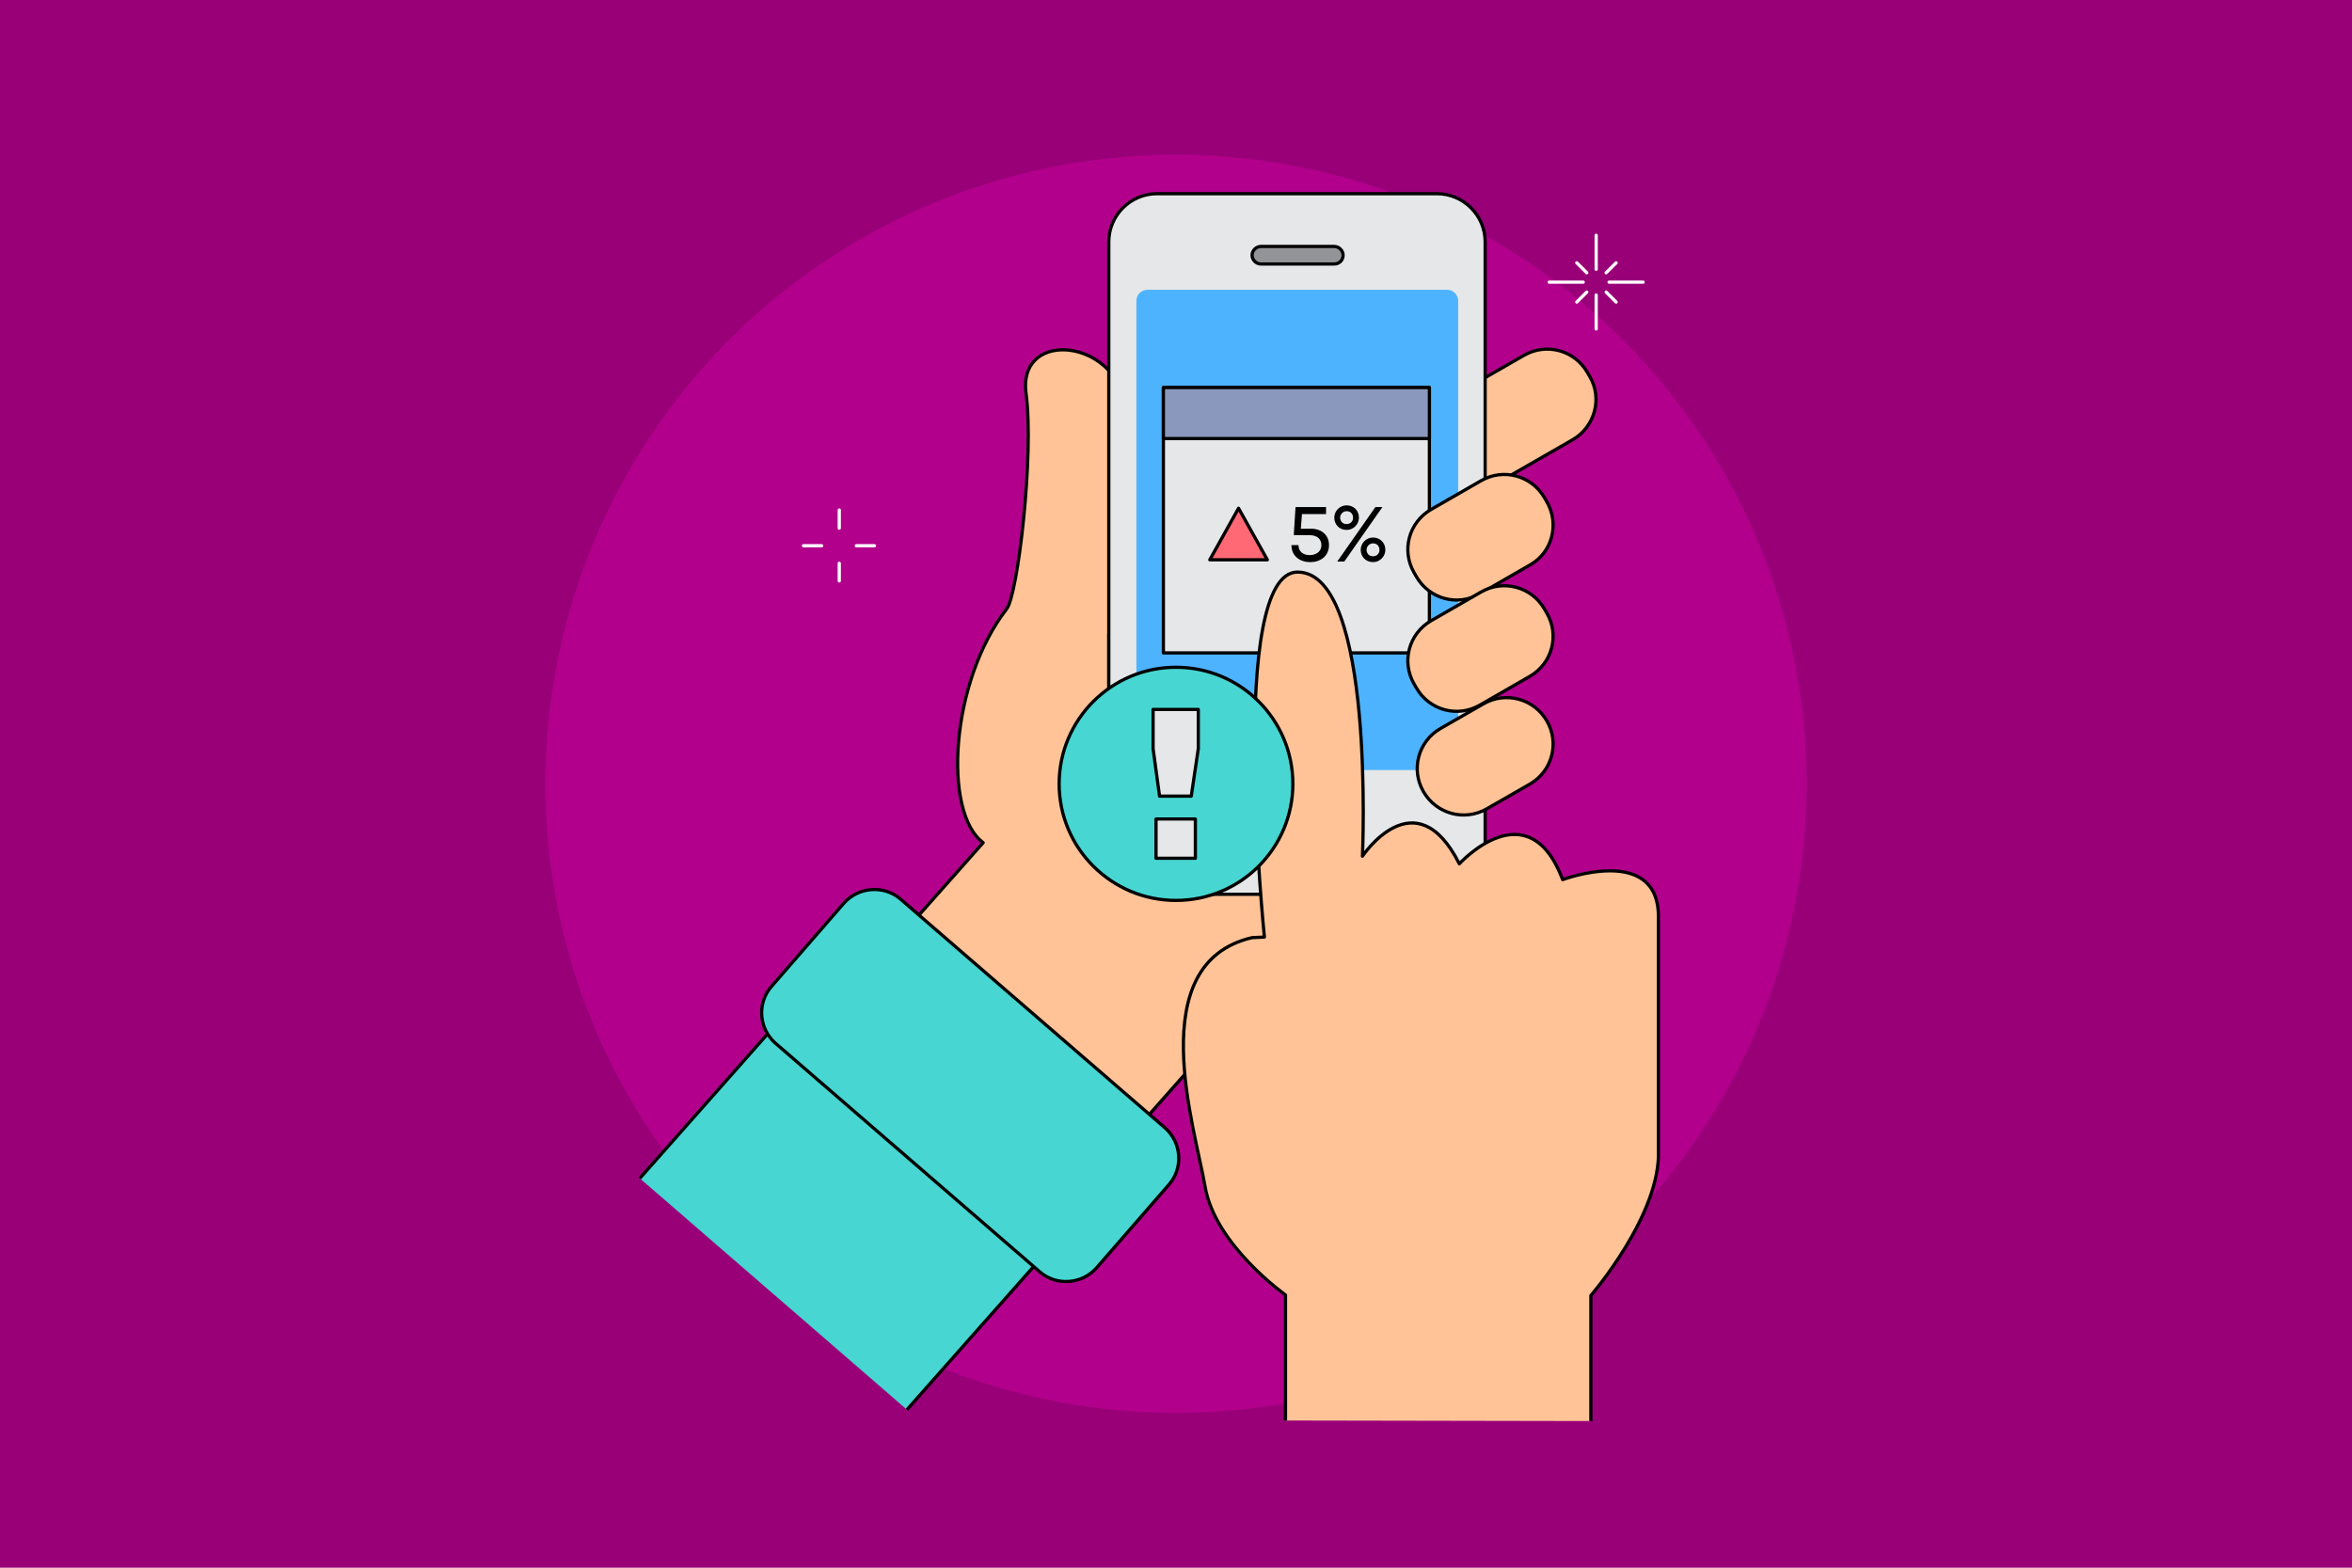 <?xml version="1.0" encoding="utf-8"?>
<!-- Generator: Adobe Illustrator 21.1.0, SVG Export Plug-In . SVG Version: 6.00 Build 0)  -->
<svg version="1.2" baseProfile="tiny" id="Слой_1"
	 xmlns="http://www.w3.org/2000/svg" xmlns:xlink="http://www.w3.org/1999/xlink" x="0px" y="0px" viewBox="0 0 729 486"
	 xml:space="preserve">
<g>
	<g>
		<g>
			<g>
				<rect x="-20.5" y="-20.5" fill="#990078" width="770.17" height="527.17"/>
			</g>
			<ellipse fill="#B3008C" cx="364.5" cy="243" rx="195.45" ry="195.01"/>
		</g>
	</g>
	<g>
		<g>
			<g>
				<path fill="#FFC397" stroke="#000000" stroke-linecap="round" stroke-linejoin="round" stroke-miterlimit="10" d="M300.9,407.97
					l80.08-90.43c0,0,56.06,2.91,69.89-43.22c13.83-46.12-70.43-81.17-70.43-81.17l-36.76,30.87V196.6c0,0,10.01-55.39,4.55-73.73
					c-5.46-18.34-32.76-19.79-30.21-0.91c2.55,18.89-2.55,62.47-6.01,66.83c-17.47,22.52-19.84,63.19-7.28,72.45l-73.71,83.17"/>
				<path fill="#FFC397" stroke="#000000" stroke-linecap="round" stroke-linejoin="round" stroke-miterlimit="10" d="
					M487.45,136.32l-28.76,16.52c-6.92,3.99-15.65,1.63-19.66-5.27l-0.73-1.27c-4-6.9-1.64-15.62,5.28-19.61l28.76-16.52
					c6.92-3.99,15.65-1.63,19.66,5.27l0.73,1.27C496.73,123.42,494.36,132.32,487.45,136.32z"/>
				<polyline fill="#47D6D1" stroke="#000000" stroke-linejoin="round" stroke-miterlimit="10" points="198.3,365.29 254.85,301.38 
					337.66,373.11 281.11,437.02 				"/>
				<path fill="#47D6D1" stroke="#000000" stroke-linecap="round" stroke-linejoin="round" stroke-miterlimit="10" d="
					M322.37,394.36l-82.08-71c-5.1-4.54-5.64-12.35-1.27-17.43l22.57-25.97c4.55-5.08,12.38-5.63,17.47-1.27l82.08,71
					c5.1,4.54,5.64,12.35,1.27,17.43l-22.57,25.97C335.3,398.17,327.47,398.71,322.37,394.36z"/>
				<path fill="#E6E7E8" stroke="#000000" stroke-linecap="round" stroke-linejoin="round" stroke-miterlimit="10" d="
					M445.59,277.23h-87c-8.19,0-14.92-6.72-14.92-14.89V74.94c0-8.17,6.73-14.89,14.92-14.89h86.81c8.19,0,14.92,6.72,14.92,14.89
					v187.4C460.33,270.69,453.78,277.23,445.59,277.23z"/>
				<path fill="#4EB3FF" d="M448.5,238.73h-92.82c-2,0-3.46-1.63-3.46-3.45v-142c0-2,1.64-3.45,3.46-3.45h92.82
					c2,0,3.46,1.63,3.46,3.45V235.1C451.96,237.1,450.32,238.73,448.5,238.73z"/>
				
					<rect x="360.59" y="120.15" fill="#E6E7E8" stroke="#000000" stroke-linecap="round" stroke-linejoin="round" stroke-miterlimit="10" width="82.45" height="82.26"/>
				
					<rect x="360.59" y="120.15" fill="#8A98BD" stroke="#000000" stroke-linecap="round" stroke-linejoin="round" stroke-miterlimit="10" width="82.45" height="15.8"/>
				<path fill="#929497" stroke="#000000" stroke-linecap="round" stroke-linejoin="round" stroke-miterlimit="10" d="M413.56,81.84
					h-22.75c-1.46,0-2.73-1.27-2.73-2.72l0,0c0-1.45,1.27-2.72,2.73-2.72h22.75c1.46,0,2.73,1.27,2.73,2.72l0,0
					C416.29,80.75,415.01,81.84,413.56,81.84z"/>
				
					<ellipse fill="#D5D6D8" stroke="#000000" stroke-linecap="round" stroke-linejoin="round" stroke-miterlimit="10" cx="402.09" cy="258.53" rx="10.37" ry="10.35"/>
				<path fill="#FFC397" stroke="#000000" stroke-linecap="round" stroke-linejoin="round" stroke-miterlimit="10" d="
					M474.16,175.18l-15.47,8.9c-6.92,3.99-15.65,1.63-19.66-5.27l-0.73-1.27c-4-6.9-1.64-15.62,5.28-19.61l15.47-8.9
					c6.92-3.99,15.65-1.63,19.66,5.27l0.73,1.27C483.44,162.46,481.08,171.36,474.16,175.18z"/>
				<path fill="#FFC397" stroke="#000000" stroke-linecap="round" stroke-linejoin="round" stroke-miterlimit="10" d="
					M474.16,209.68l-15.47,8.9c-6.92,3.99-15.65,1.63-19.66-5.27l-0.73-1.27c-4-6.9-1.64-15.62,5.28-19.61l15.47-8.9
					c6.92-3.99,15.65-1.63,19.66,5.27l0.73,1.27C483.44,196.97,481.08,205.68,474.16,209.68z"/>
				<path fill="#FFC397" stroke="#000000" stroke-linecap="round" stroke-linejoin="round" stroke-miterlimit="10" d="
					M474.16,243.09l-13.29,7.63c-6.92,3.99-15.65,1.63-19.66-5.27l0,0c-4-6.9-1.64-15.62,5.28-19.61l13.29-7.63
					c6.92-3.99,15.65-1.63,19.66,5.27l0,0C483.44,230.38,481.08,239.1,474.16,243.09z"/>
				<path fill="#FFC397" stroke="#000000" stroke-linejoin="round" stroke-miterlimit="10" d="M493.09,440.54v-38.92
					c0,0,21.83-25.2,20.93-45.22c0,0,0-61.74,0-72.27c0-22.52-29.67-11.44-29.67-11.44c-10.74-28.33-32.03-4.9-32.03-4.9
					c-13.65-27.06-30.03-2.36-30.03-2.36s4.04-88.08-20.11-88.08c-21.85,0-10.28,113.15-10.28,113.15l-3.83,0.18
					c-34.22,7.99-17.65,59.02-14.56,77.18s24.93,33.59,24.93,33.59v38.92"/>
			</g>
			<g>
				<polygon fill="#FF6975" stroke="#000000" stroke-linecap="round" stroke-linejoin="round" stroke-miterlimit="10" points="
					383.89,157.56 374.97,173.54 392.81,173.54 				"/>
				<g>
					<path d="M411.92,169c0,3.45-2.73,5.27-5.82,5.27s-5.82-1.82-5.82-5.27h2.18c0,2,1.46,3.09,3.46,3.09s3.64-1.09,3.64-3.09
						s-1.46-3.09-3.64-3.09H401l0.55-8.72h9.46v2.18h-7.46l-0.36,4.54h2.73C409.19,163.74,411.92,165.55,411.92,169z"/>
					<path d="M413.56,160.47c0-2,1.64-3.81,3.82-3.81s3.82,1.63,3.82,3.81c0,2-1.64,3.81-3.82,3.81
						C415.19,164.28,413.56,162.65,413.56,160.47z M426.3,157.2h2.18l-11.83,16.89h-2.18L426.3,157.2z M419.38,160.47
						c0-1.09-0.73-2-2-2c-1.09,0-2,0.91-2,2s0.73,2,2,2C418.65,162.46,419.38,161.56,419.38,160.47z M421.75,170.45
						c0-2,1.64-3.81,3.82-3.81s3.82,1.63,3.82,3.81c0,2-1.64,3.81-3.82,3.81S421.75,172.63,421.75,170.45z M427.57,170.45
						c0-1.09-0.73-2-2-2c-1.09,0-2,0.91-2,2s0.73,2,2,2S427.57,171.54,427.57,170.45z"/>
				</g>
			</g>
		</g>
		<g>
			<g>
				
					<line fill="none" stroke="#FFFFFF" stroke-linecap="round" stroke-linejoin="round" stroke-miterlimit="10" x1="494.73" y1="72.94" x2="494.73" y2="83.47"/>
				
					<line fill="none" stroke="#FFFFFF" stroke-linecap="round" stroke-linejoin="round" stroke-miterlimit="10" x1="494.73" y1="91.46" x2="494.73" y2="101.99"/>
				
					<line fill="none" stroke="#FFFFFF" stroke-linecap="round" stroke-linejoin="round" stroke-miterlimit="10" x1="509.29" y1="87.47" x2="498.73" y2="87.47"/>
				
					<line fill="none" stroke="#FFFFFF" stroke-linecap="round" stroke-linejoin="round" stroke-miterlimit="10" x1="490.72" y1="87.47" x2="480.17" y2="87.47"/>
			</g>
			<g>
				
					<line fill="none" stroke="#FFFFFF" stroke-linecap="round" stroke-linejoin="round" stroke-miterlimit="10" x1="500.92" y1="81.48" x2="497.82" y2="84.56"/>
				
					<line fill="none" stroke="#FFFFFF" stroke-linecap="round" stroke-linejoin="round" stroke-miterlimit="10" x1="491.82" y1="90.55" x2="488.72" y2="93.64"/>
				
					<line fill="none" stroke="#FFFFFF" stroke-linecap="round" stroke-linejoin="round" stroke-miterlimit="10" x1="500.92" y1="93.64" x2="497.82" y2="90.55"/>
				
					<line fill="none" stroke="#FFFFFF" stroke-linecap="round" stroke-linejoin="round" stroke-miterlimit="10" x1="491.82" y1="84.56" x2="488.72" y2="81.48"/>
			</g>
		</g>
		<g>
			
				<line fill="none" stroke="#FFFFFF" stroke-linecap="round" stroke-linejoin="round" stroke-miterlimit="10" x1="260.13" y1="158.11" x2="260.13" y2="163.74"/>
			
				<line fill="none" stroke="#FFFFFF" stroke-linecap="round" stroke-linejoin="round" stroke-miterlimit="10" x1="260.13" y1="174.63" x2="260.13" y2="180.08"/>
			
				<line fill="none" stroke="#FFFFFF" stroke-linecap="round" stroke-linejoin="round" stroke-miterlimit="10" x1="271.05" y1="169.18" x2="265.41" y2="169.18"/>
			
				<line fill="none" stroke="#FFFFFF" stroke-linecap="round" stroke-linejoin="round" stroke-miterlimit="10" x1="254.67" y1="169.18" x2="249.03" y2="169.18"/>
		</g>
	</g>
	<g>
		
			<ellipse fill="#47D6D1" stroke="#000000" stroke-linecap="round" stroke-linejoin="round" stroke-miterlimit="10" cx="364.5" cy="243" rx="36.22" ry="36.14"/>
		<g>
			<path fill="#E6E7E8" stroke="#000000" stroke-linecap="round" stroke-linejoin="round" stroke-miterlimit="10" d="M357.4,232.1
				v-12.17h14.01v12.17l-2.18,14.71h-9.83L357.4,232.1z M358.31,253.9h12.19v12.17h-12.19V253.9z"/>
		</g>
	</g>
</g>
</svg>
